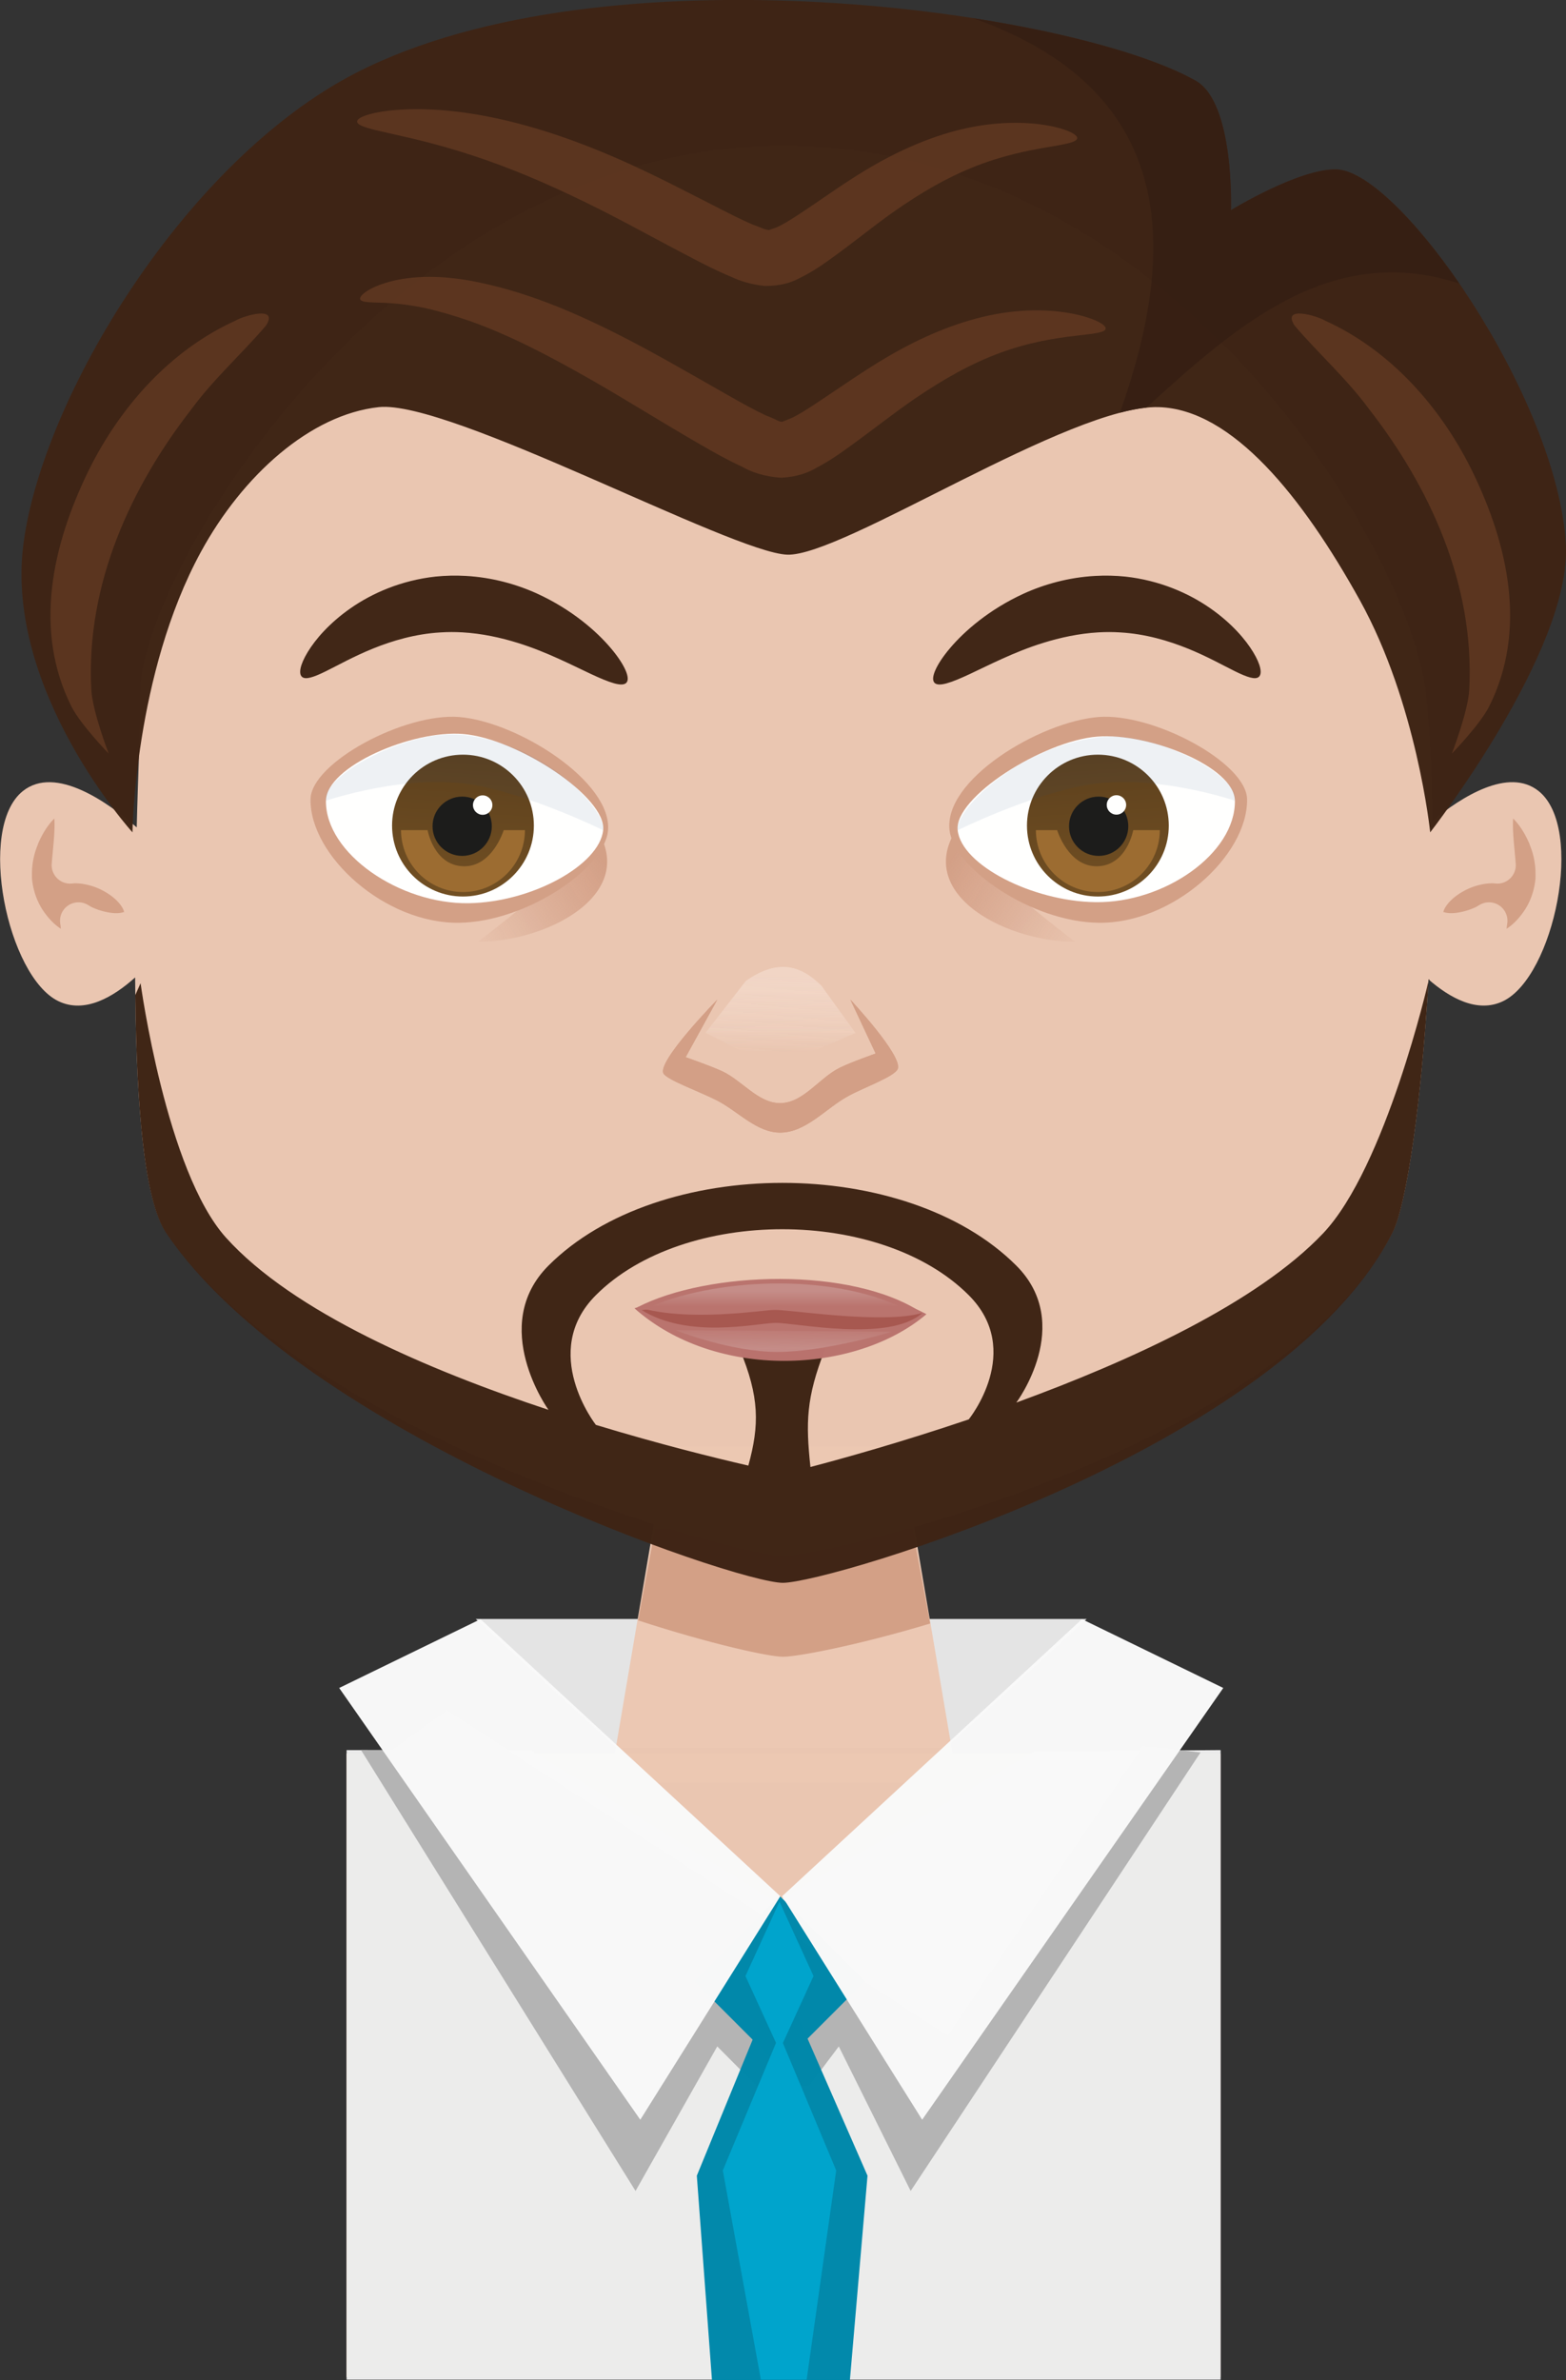 <?xml version="1.0"?>
<svg
    xmlns:rdf="http://www.w3.org/1999/02/22-rdf-syntax-ns#"
    xmlns="http://www.w3.org/2000/svg"
    xmlns:cc="http://creativecommons.org/ns#"
    xmlns:xlink="http://www.w3.org/1999/xlink"
    xmlns:dc="http://purl.org/dc/elements/1.1/"
    xmlns:svg="http://www.w3.org/2000/svg"
    xmlns:inkscape="http://www.inkscape.org/namespaces/inkscape"
    xmlns:sodipodi="http://sodipodi.sourceforge.net/DTD/sodipodi-0.dtd"
    xmlns:ns1="http://sozi.baierouge.fr"
    id="svg2"
    viewBox="0 0 908.15 1379.8"
    version="1.1"
  >
  <rect x="0" y="0" width="908.15" height="1379.8" fill="#333333" stroke="none"/>
  <title
      id="title10066"
    >Male cartoon avatar</title
  >
  <defs
      id="defs4"
    >
    <linearGradient
        id="linearGradient18943"
      >
      <stop
          id="stop18945"
          stop-color="#d39f86"
          offset="0"
      />
      <stop
          id="stop18947"
          stop-color="#d39f86"
          stop-opacity="0"
          offset="1"
      />
    </linearGradient
    >
    <linearGradient
        id="linearGradient10463"
        x1="340.82"
        xlink:href="#linearGradient18943"
        gradientUnits="userSpaceOnUse"
        y1="356.84"
        gradientTransform="matrix(-1 0 0 1 645.99 104.2)"
        x2="316.22"
        y2="371.76"
    />
    <linearGradient
        id="linearGradient10465"
        x1="428.26"
        gradientUnits="userSpaceOnUse"
        x2="429.86"
        y1="337.01"
        y2="360.72"
      >
      <stop
          id="stop18294"
          stop-color="#5d401c"
          offset="0"
      />
      <stop
          id="stop18296"
          stop-color="#704e22"
          offset="1"
      />
    </linearGradient
    >
    <linearGradient
        id="linearGradient10467"
        x1="340.82"
        xlink:href="#linearGradient18943"
        gradientUnits="userSpaceOnUse"
        y1="356.84"
        gradientTransform="translate(-94.543 104.2)"
        x2="316.22"
        y2="371.76"
    />
    <linearGradient
        id="linearGradient10471"
        x1="371.12"
        gradientUnits="userSpaceOnUse"
        y1="430.8"
        gradientTransform="translate(-94.543 104.2)"
        x2="371.12"
        y2="433.57"
      >
      <stop
          id="stop19090"
          stop-color="#c58c88"
          offset="0"
      />
      <stop
          id="stop19092"
          stop-color="#c58c88"
          stop-opacity="0"
          offset="1"
      />
    </linearGradient
    >
    <linearGradient
        id="linearGradient10473"
        x1="370.41"
        gradientUnits="userSpaceOnUse"
        y1="446.98"
        gradientTransform="matrix(.856 0 0 .277 -41.042 421.53)"
        x2="370.63"
        y2="429.63"
      >
      <stop
          id="stop19082"
          stop-color="#c58c88"
          offset="0"
      />
      <stop
          id="stop19084"
          stop-color="#c58c88"
          stop-opacity="0"
          offset="1"
      />
    </linearGradient
    >
    <linearGradient
        id="linearGradient10475"
        x1="370.14"
        gradientUnits="userSpaceOnUse"
        y1="377.32"
        gradientTransform="matrix(.998 .061 -.061 .998 -70.704 79.956)"
        x2="370.93"
        y2="390.93"
      >
      <stop
          id="stop18929"
          stop-color="#f1d5c5"
          offset="0"
      />
      <stop
          id="stop18931"
          stop-color="#f1d5c5"
          stop-opacity="0"
          offset="1"
      />
    </linearGradient
    >
  </defs
  >
  <g
      id="layer1"
      transform="translate(2764.6 -3245.7)"
    >
    <g
        id="g10353"
        transform="translate(4583.5 -8137.8)"
      >
      <path
          id="path10355"
          opacity=".991"
          style="color:#000000"
          fill="#e6e6e6"
          d="m-7072.2 12322 81.585 74.609h191.1l81.586-74.609z"
      />
      <path
          id="path10357"
          opacity=".991"
          style="color:#000000"
          fill="#ecc8b2"
          d="m-6961.3 12222h135.38l33.08 194.76h-201.54z"
      />
      <path
          id="path10359"
          opacity=".991"
          style="color:#000000"
          fill="#d39f86"
          d="m-6968.2 12270-9.864 52.816c42.119 13.725 75.939 21.098 84.049 21.098 8.047 0 42.733-6.452 85.332-19.279l-10.266-54.635h-149.25z"
      />
      <path
          id="path10361"
          opacity=".991"
          style="color:#000000"
          fill="#ecc8b2"
          d="m-6894.1 11468c-225.77 0-372.84 249.42-372.66 316.45 0.061 22.532-1.386 49.866-2.051 78.676-16.364-14.228-47.019-36.29-66.059-21.028-26.902 21.564-8.829 107.53 20.618 121.76 15.418 7.451 32.055-2.559 44.518-13.745 0.421 66.793 4.361 127.51 17.848 147.5 79.191 117.41 330.68 188.02 357.79 188.02 27.104 0 290.11-62.751 353.58-188.02 8.465-16.707 16.864-77.424 20.823-146.38 12.317 10.716 28.385 19.819 43.287 12.617 29.447-14.23 47.52-100.19 20.618-121.76-17.42-13.963-44.606 3.288-61.648 17.233-0.305-26.661-1.368-52.374-3.898-74.881-9.072-80.718-146.99-316.45-372.76-316.45z"
      />
      <path
          id="path10363"
          opacity=".991"
          style="color:#000000"
          fill="#ecc8b2"
          d="m-7147.2 12400h506.9v361.54h-506.9z"
      />
      <path
          id="path10365"
          opacity=".991"
          style="color:#000000"
          fill="#ececec"
          d="m-7147.1 12398v364.97h506.87v-364.97l-107.84 0.879-150 87.222-142.27-87.885-106.77-0.216z"
      />
      <path
          id="path10367"
          opacity=".991"
          fill-rule="evenodd"
          fill="#d39f86"
          d="m-6470.6 11858c-0.33 4.095 0.024 10.455 0.75 17.699a10.701 10.701 0 0 1 0.027 0.228c0.222 2.738 0.536 5.517 0.727 8.322a10.701 10.701 0 0 1 -12.026 11.385c-3.631-0.448-10.28 0.594-16.003 3.317-5.947 2.83-9.924 6.374-12.08 9.406-2.14 3.008-1.783 4.257-1.872 4.014-0.294-0.803-0.451 0.124 3.332 0.43 3.693 0.299 10.115-0.866 15.651-3.552 0.364-0.177 0.938-0.571 2.202-1.282a10.701 10.701 0 0 1 15.816 11.214c-0.186 1.035-0.22 1.841-0.319 2.718 2.886-1.873 6.422-4.908 10.086-10.227 3.002-4.342 5.82-10.658 6.634-18.544 0.063-0.899 0.041-1.659 0.05-2.27 0.101-7.112-1.439-13.092-3.441-17.79a10.701 10.701 0 0 1 0.035 -0.1c-2.994-7.207-6.667-12.124-9.569-14.971z"
      />
      <path
          id="path10369"
          opacity=".991"
          fill="#3f2516"
          d="m-6518.7 11866s82.019-105.39 78.679-166.77c-4.62-84.896-96.209-216.92-133.22-217.51-21.809-0.348-61.007 23.662-61.007 23.662s2.17-62.243-20.38-74.986c-72.756-41.114-342.24-78.739-486.66-4.838-99.419 50.874-182.52 188.78-193.28 273.67-10.762 84.888 63.286 166.77 63.286 166.77s1.091-91.773 39.687-162.57c24.23-44.445 63.52-79.622 103.11-83.913 41.058-4.449 204.68 84.366 236.91 85.522 32.235 1.155 164.22-87.056 215.51-85.522 42.626 1.276 83.334 52.07 116.51 111.84 33.179 59.774 40.846 134.64 40.846 134.64z"
      />
      <path
          id="path10371"
          opacity=".991"
          fill="#3f2516"
          d="m-6519.2 11951-0.308 0.82c0.128 0.111 0.282 0.198 0.41 0.308zm-0.513 1.333s-24.777 107.87-61.135 146.17c-38.251 40.3-111.8 73.934-177.87 98.063 0 0 34.018-45.385 0-79.403-63.949-63.949-207.36-63.949-271.31 0-35.009 35.009 0 83.609 0 83.609-69.88-23.116-148.11-56.68-187-99.807-34.734-38.52-49.544-147.5-49.544-147.5l-3.077 6.872c0.747 62.811 4.93 118.66 17.746 137.66 79.191 117.41 330.68 203.05 357.79 203.05 27.104 0 290.11-77.775 353.58-203.05 8.435-16.648 16.847-77.007 20.823-145.66zm-482.83 181.96c50.966-50.966 165.26-50.966 216.23 0 32.277 32.277 0 72.018 0 72.018-39.353 13.319-73.501 22.792-91.806 27.593-2.702-25.588-2.621-40.022 8.514-68.316h-49.544c11.554 27.8 11.497 43.962 5.026 67.495-19.819-4.547-51.95-12.514-88.421-23.592 0 0-33.026-42.171 0-75.198z"
      />
      <g
          id="g10373"
          opacity=".991"
          transform="matrix(3.282 0 0 3.282 -7802.7 10376)"
        >
        <path
            id="path10375"
            fill="url(#linearGradient10463)"
            d="m308.64 451.88c-9.891 12.24 6.894 21.446 19.889 21.446 0 0-22.776-16.74-19.889-21.446z"
        />
        <path
            id="path10377"
            fill="#d39f86"
            d="m306.31 453.75c0.916 6.606 14.355 16.03 26.279 16.214 13.102 0.201 26.395-11.822 26.279-21.804-0.075-6.477-16.644-15.322-26.279-14.536-10.389 0.847-27.526 11.128-26.279 20.127z"
        />
        <path
            id="path10379"
            fill-rule="evenodd"
            fill="#3f2516"
            d="m303.63 427.57c-0.361-0.394-0.311-1.146 0.142-2.191 0.453-1.046 1.308-2.385 2.59-3.9 1.281-1.515 2.99-3.205 5.159-4.888 2.169-1.683 4.8-3.356 7.901-4.774h0c3.646-1.657 7.955-2.855 12.598-3.116 1.794-0.101 3.576-0.06 5.317 0.118 3.028 0.33 5.853 1.067 8.381 2.054 2.527 0.987 4.758 2.223 6.654 3.545 3.776 2.638 6.225 5.517 7.574 7.745 1.349 2.228 1.63 3.804 1.004 4.365-0.626 0.56-2.083 0.063-4.199-0.978s-4.917-2.626-8.354-4.019c-3.42-1.385-7.514-2.595-11.92-2.849-1.261-0.085-2.559-0.088-3.885-0.011-3.432 0.201-6.753 0.923-9.772 1.863h-0c-2.614 0.809-5.012 1.802-7.175 2.778-2.163 0.975-4.089 1.932-5.743 2.707-3.308 1.55-5.549 2.34-6.271 1.553z"
        />
        <path
            id="path10381"
            fill="#fff"
            d="m307.73 453.62c0.687 6.178 13.194 12.534 24.308 12.705 12.211 0.188 24.786-8.612 24.678-17.916-0.07-6.036-15.327-12.059-24.308-11.327-9.683 0.79-25.323 10.738-24.678 16.538z"
        />
        <path
            id="path10383"
            style="color:#000000"
            transform="translate(-97.859 104.2)"
            fill="url(#linearGradient10465)"
            d="m442.89 348.6c0 6.919-5.609 12.528-12.528 12.528-6.919 0-12.528-5.609-12.528-12.528 0-6.919 5.609-12.528 12.528-12.528 6.919 0 12.528 5.609 12.528 12.528z"
        />
        <path
            id="path10385"
            style="color:#000000"
            transform="matrix(.418 0 0 .418 152.75 307.2)"
            fill="#1a1a1a"
            d="m442.89 348.6c0 6.919-5.609 12.528-12.528 12.528-6.919 0-12.528-5.609-12.528-12.528 0-6.919 5.609-12.528 12.528-12.528 6.919 0 12.528 5.609 12.528 12.528z"
        />
        <path
            id="path10387"
            fill-opacity=".078"
            fill="#214478"
            d="m307.73 453.62s12.207-6.033 22.539-7.947c12.009-2.224 26.447 2.736 26.447 2.736 1.042-4.169-13.913-12.464-23.969-11.219-15.516 1.922-25.798 13.694-25.016 16.429z"
        />
        <path
            id="path10389"
            style="color:#000000"
            fill="#fff"
            d="m337.5 449.15c0 0.947-0.768 1.715-1.715 1.715-0.947 0-1.715-0.768-1.715-1.715 0-0.947 0.768-1.715 1.715-1.715s1.715 0.768 1.715 1.715z"
        />
        <path
            id="path10391"
            style="color:#000000"
            fill="#9b6b30"
            d="m321.55 453.6c0.015 6.041 4.892 10.937 10.937 10.937 6.044 0 10.949-4.896 10.964-10.937h-4.699s-1.094 6.194-6.269 6.383c-5.175 0.189-7.181-6.383-7.181-6.383z"
        />
      </g
      >
      <g
          id="g10393"
          opacity=".991"
          transform="matrix(3.282 0 0 3.282 -7802.7 10376)"
        >
        <path
            id="path10395"
            fill="url(#linearGradient10467)"
            d="m242.81 451.88c9.891 12.24-6.894 21.446-19.889 21.446 0 0 22.776-16.74 19.889-21.446z"
        />
        <path
            id="path10397"
            fill-rule="evenodd"
            fill="#3f2516"
            d="m249.19 427.57c-0.723 0.787-2.963-0.003-6.271-1.553-1.654-0.775-3.58-1.731-5.743-2.707-2.163-0.975-4.561-1.968-7.175-2.778h-0c-3.018-0.94-6.34-1.662-9.772-1.863-1.326-0.077-2.624-0.074-3.885 0.011-4.406 0.254-8.501 1.464-11.92 2.849-3.438 1.394-6.237 2.978-8.354 4.019s-3.574 1.539-4.199 0.978c-0.626-0.56-0.344-2.137 1.005-4.365 1.349-2.228 3.798-5.106 7.574-7.745 1.896-1.323 4.126-2.558 6.654-3.545 2.527-0.987 5.352-1.725 8.381-2.054 1.74-0.177 3.522-0.219 5.317-0.118 4.643 0.262 8.952 1.459 12.598 3.116h0c3.101 1.418 5.732 3.092 7.901 4.774 2.169 1.683 3.878 3.373 5.159 4.888 1.281 1.515 2.137 2.854 2.59 3.9 0.453 1.046 0.503 1.798 0.142 2.191z"
        />
        <path
            id="path10399"
            fill="#d39f86"
            d="m245.94 453.75c-0.674 6.635-14.355 16.03-26.279 16.214-13.102 0.201-26.395-11.822-26.279-21.804 0.075-6.477 16.644-15.322 26.279-14.536 10.389 0.847 27.156 11.498 26.279 20.127z"
        />
        <path
            id="path10401"
            d="m245.09 453.62c-0.687 6.178-12.639 12.719-23.752 12.89-12.211 0.188-25.341-8.797-25.233-18.101 0.07-6.036 15.235-12.522 24.215-11.79 9.683 0.79 25.415 11.201 24.77 17.001z"
            fill="#fff"
        />
        <path
            id="path10403"
            style="color:#000000"
            transform="matrix(-1 0 0 1 650.68 104.2)"
            fill="url(#linearGradient10465)"
            d="m442.89 348.6c0 6.919-5.609 12.528-12.528 12.528-6.919 0-12.528-5.609-12.528-12.528 0-6.919 5.609-12.528 12.528-12.528 6.919 0 12.528 5.609 12.528 12.528z"
        />
        <path
            id="path10405"
            style="color:#000000"
            transform="matrix(-.418 0 0 .418 400.07 307.2)"
            fill="#1a1a1a"
            d="m442.89 348.6c0 6.919-5.609 12.528-12.528 12.528-6.919 0-12.528-5.609-12.528-12.528 0-6.919 5.609-12.528 12.528-12.528 6.919 0 12.528 5.609 12.528 12.528z"
        />
        <path
            id="path10407"
            fill-opacity=".078"
            fill="#214478"
            d="m245.09 453.62s-12.207-6.033-22.539-7.947c-12.009-2.224-26.447 2.736-26.447 2.736-1.042-4.169 14.437-12.85 24.493-11.605 15.516 1.922 25.274 14.08 24.493 16.815z"
        />
        <path
            id="path10409"
            style="color:#000000"
            transform="matrix(-.137 0 0 .137 282.76 401.42)"
            fill="#fff"
            d="m442.89 348.6c0 6.919-5.609 12.528-12.528 12.528-6.919 0-12.528-5.609-12.528-12.528 0-6.919 5.609-12.528 12.528-12.528 6.919 0 12.528 5.609 12.528 12.528z"
        />
        <path
            id="path10411"
            style="color:#000000"
            fill="#9b6b30"
            d="m231.27 453.6c-0.015 6.041-4.892 10.937-10.937 10.937-6.044 0-10.949-4.896-10.964-10.937h4.699s1.094 6.194 6.269 6.383c5.175 0.189 7.181-6.383 7.181-6.383z"
        />
      </g
      >
      <g
          id="g10413"
          opacity=".991"
          transform="matrix(3.282 0 0 3.282 -7800.3 10376)"
        >
        <path
            id="path10415"
            fill="#b9736e"
            d="m249.89 538.06c12.062-4.467 38.805-5.937 51.587 1.042-12.558 10.643-37.231 11.692-51.587-1.042z"
        />
        <path
            id="path10417"
            fill="#a65750"
            d="m274.71 540.64c-3.499 0.088-15.256 2.856-23.546-2.266 14.624-1.708 37.728 0.242 49.594 0.514-5.929 5.292-22.549 1.663-26.048 1.751z"
        />
        <path
            id="path10419"
            fill="#b9736e"
            d="m250.45 537.86c12.388-6.38 37.878-7.252 50.291 1.021-7.04 2.046-23.562-0.629-26.185-0.537-2.623 0.092-15.156 2.16-24.107-0.484z"
        />
        <path
            id="path10421"
            d="m275.58 533.67c-8.352-0.016-16.585 1.466-22.562 3.969 3.82 0.759 8.057 0.878 11.812 0.719 4.535-0.192 8.218-0.73 9.688-0.781 0.814-0.029 2.283 0.138 4.312 0.344s4.563 0.457 7.219 0.656c4.326 0.324 8.943 0.444 12.312-0.031-5.976-3.246-14.304-4.858-22.781-4.875z"
            fill="url(#linearGradient10471)"
        />
        <path
            id="path10423"
            fill="url(#linearGradient10473)"
            d="m275.19 545.77c-8.386 0.015-18.073-3.856-18.073-3.856l38.267 0.286s-11.808 3.555-20.194 3.57z"
        />
      </g
      >
      <path
          id="path10425"
          opacity=".991"
          d="m-7120.5 12398h-18.227l159.19 255.58 47.391-83.788 22.421 22.555 30.614 0.642 17.444-23.197 41.677 83.788 168.1-254.21-33.582-3.645-113.01 167.69-290.42-188.35z"
          fill="#b3b3b3"
      />
      <path
          id="path10427"
          opacity=".991"
          style="color:#000000"
          fill="#08a"
          d="m-6896.1 12528-47.903 116.73 8.822 118.99h79.907l10.258-118.99-51.083-116.73z"
      />
      <path
          id="path10429"
          opacity=".991"
          style="color:#000000"
          fill="#08a"
          d="m-6945.5 12532 49.504-49.504 49.504 49.504-49.504 49.504z"
      />
      <path
          id="path10431"
          opacity=".991"
          d="m-7151.4 12362 174.62 250.28 81.218-129.55-173.87-160.62z"
          fill="#f9f9f9"
      />
      <path
          id="path10433"
          opacity=".991"
          fill="#f9f9f9"
          d="m-6638.7 12362-174.62 250.28-81.218-129.55 173.87-160.62z"
      />
      <path
          id="path10435"
          opacity=".991"
          fill="#372014"
          d="m-6784 11394c123.8 43.533 116.49 141.18 85.344 228.74 5.565-1.463 10.684-2.494 15.386-2.974 52.489-47.762 107.15-96.121 181.46-71.906-26.215-38.161-54.571-65.892-71.496-66.162-21.809-0.347-60.93 23.593-60.93 23.593s2.138-62.241-20.413-74.984c-24.667-13.939-71.994-27.385-129.35-36.312z"
      />
      <path
          id="path10437"
          opacity=".991"
          fill-rule="evenodd"
          fill="#5c3620"
          d="m-7139.2 11557c-0.375-1.063 0.802-2.697 3.636-4.582 2.834-1.886 7.34-3.998 13.499-5.64 6.159-1.643 13.986-2.784 23.118-2.787 9.132 0 19.576 1.164 30.464 3.631 11.586 2.474 24.068 6.172 37.064 11.073s26.504 11.006 40.223 17.897c21.049 10.527 42.645 23.154 64.88 35.785 4.035 2.282 8 4.534 11.93 6.658 3.582 1.936 7.092 3.741 10.561 5.351 5.555 2.021 8.404 4.091 8.921 3.486 0.206 0.493 2.138-0.669 5.573-1.919 4.468-2.082 9.078-5.092 14.07-8.34 14.149-9.334 28.015-19.209 42.215-27.487 9.902-5.791 19.838-10.75 29.546-14.703 9.707-3.953 19.185-6.903 28.166-8.888 10.78-2.36 20.716-3.193 29.364-3.119 8.648 0.07 16.013 1.047 21.894 2.342 5.881 1.295 10.285 2.903 13.155 4.399 2.869 1.497 4.21 2.874 4.005 3.958s-1.943 1.829-4.987 2.413c-3.044 0.584-7.4 1.018-12.875 1.671-5.476 0.653-12.078 1.534-19.556 3.084-7.478 1.551-15.837 3.777-24.67 7.101-7.451 2.776-15.282 6.34-23.409 10.733-8.126 4.392-16.548 9.615-25.208 15.51-12.25 8.375-25.028 18.64-39.686 29.107-5.082 3.676-10.836 7.592-17.642 11.121-4.494 2.696-11.123 5.089-19.939 5.587-10.472-0.6-18.068-3.62-22.69-6.303-4.255-1.96-8.377-4.052-12.386-6.208-4.398-2.365-8.601-4.772-12.655-7.129-22.668-13.117-43.441-26.193-62.941-37.321-12.89-7.32-25.118-13.995-36.672-19.652-11.553-5.658-22.434-10.301-32.533-13.943-9.533-3.291-18.317-5.895-26.042-7.608-7.725-1.714-14.404-2.562-19.931-2.965-5.527-0.403-9.917-0.392-13.055-0.596-3.139-0.204-5.034-0.654-5.41-1.717z"
      />
      <path
          id="path10439"
          opacity=".991"
          fill-rule="evenodd"
          fill="#5c3620"
          d="m-7306.7 11793c-21.952-43.903-11.448-93.192 10.304-137.36 18.182-36.549 47.174-69.199 84.793-86.233 5.077-3.022 25.437-8.887 17.682 2.915-14.009 16.358-30.246 30.799-43.047 48.228-35.006 44.918-61.404 101.48-58.19 162.66 0.673 12.807 10.085 37.127 10.085 37.127s-16.43-16.946-21.626-27.339z"
      />
      <path
          id="path10441"
          opacity=".991"
          fill-rule="evenodd"
          fill="#5c3620"
          d="m-7141 11454c-0.046-1.252 1.847-2.567 5.561-3.775 3.714-1.208 9.253-2.3 16.427-2.918 7.175-0.617 15.987-0.75 26.136-0.01 10.148 0.733 21.633 2.341 34.013 5.076 11.056 2.432 22.838 5.722 35.091 9.889 12.252 4.167 24.973 9.213 37.927 15.003 18.301 8.174 36.841 17.864 55.72 27.497 2.772 1.408 5.497 2.795 8.188 4.122 3.65 1.801 7.19 3.467 10.66 4.915 4.567 1.64 7.45 3.127 8.883 2.948-0.149 0.487 1.441-0.428 4.413-1.354 3.906-1.659 8.034-4.323 12.608-7.264 13.043-8.548 25.819-17.912 39.048-25.87 9.401-5.669 18.838-10.552 28.076-14.503 9.238-3.95 18.275-6.971 26.865-9.092 10.568-2.583 20.325-3.699 28.852-3.925 8.527-0.225 15.827 0.435 21.69 1.454 5.863 1.019 10.295 2.392 13.212 3.735 2.917 1.343 4.324 2.65 4.183 3.766-0.141 1.115-1.819 1.988-4.805 2.769s-7.284 1.476-12.684 2.412c-5.4 0.935-11.908 2.116-19.258 3.944-7.35 1.827-15.547 4.306-24.193 7.836-7.095 2.87-14.534 6.464-22.234 10.818s-15.662 9.47-23.831 15.217c-11.311 7.987-23.149 17.78-36.988 27.635-4.766 3.453-10.292 7.132-16.953 10.373-4.629 2.598-11.328 4.603-19.993 4.569-8.323-0.777-14.822-3.022-19.451-5.197-4.352-1.798-8.543-3.738-12.599-5.73-2.99-1.468-5.879-2.95-8.682-4.408-19.281-9.978-37.148-19.965-54.089-28.515-12.089-6.093-23.742-11.625-34.858-16.468-11.115-4.843-21.693-8.998-31.604-12.486-11.09-3.893-21.342-6.985-30.467-9.433-9.125-2.448-17.127-4.261-23.75-5.739-6.623-1.479-11.871-2.634-15.482-3.77-3.611-1.135-5.588-2.262-5.633-3.514z"
      />
      <g
          id="g10443"
          opacity=".991"
          transform="matrix(3.282 0 0 3.282 -7795.6 10376)"
        >
        <path
            id="path10445"
            fill="#d39f86"
            d="m294.98 495.77c-0.522 1.351-5.825 3.213-8.746 4.805-3.974 2.165-7.42 6.39-11.946 6.453-4.241 0.059-7.571-3.826-11.359-5.733-3.11-1.566-8.642-3.547-9.333-4.689-1.267-2.091 9.504-13.073 9.504-13.073l-5.596 10.174s4.343 1.505 6.426 2.467c3.57 1.649 6.427 5.723 10.358 5.644 4.055-0.082 6.803-4.454 10.44-6.248 2.04-1.006 6.344-2.513 6.344-2.513l-4.468-9.524s9.276 9.907 8.377 12.238z"
        />
        <path
            id="path10447"
            fill="url(#linearGradient10475)"
            d="m268.14 480.25-7.113 9.139 12.077 6.243 14.408-6.203-6.047-8.367c-3.409-3.316-7.379-4.977-13.326-0.812z"
        />
      </g
      >
      <path
          id="path10449"
          opacity=".991"
          style="color:#000000"
          fill="#00a4cd"
          d="m-6915.8 12529 19.735 43.127 19.735-43.127-19.735-43.127-19.735 43.127z"
      />
      <path
          id="path10451"
          opacity=".991"
          style="color:#000000"
          fill="#00a4cd"
          d="m-6896.1 12563-32.824 78.676 22.054 121.24h26.567l17.13-121.24-32.927-78.676z"
      />
      <path
          id="path10453"
          opacity=".991"
          fill-rule="evenodd"
          fill="#d39f86"
          d="m-7316.6 11858c0.33 4.095-0.024 10.455-0.75 17.699a10.701 10.701 0 0 0 -0.027 0.228c-0.222 2.738-0.536 5.517-0.727 8.322a10.701 10.701 0 0 0 12.026 11.385c3.631-0.448 10.28 0.594 16.003 3.317 5.947 2.83 9.924 6.374 12.08 9.406 2.14 3.008 1.783 4.257 1.872 4.014 0.294-0.803 0.451 0.124-3.333 0.43-3.693 0.299-10.115-0.866-15.651-3.552-0.364-0.177-0.938-0.571-2.202-1.282a10.701 10.701 0 0 0 -15.816 11.214c0.186 1.035 0.22 1.841 0.319 2.718-2.886-1.873-6.422-4.908-10.086-10.227-3.002-4.342-5.82-10.658-6.634-18.544-0.063-0.899-0.041-1.659-0.049-2.27-0.101-7.112 1.439-13.092 3.441-17.79a10.701 10.701 0 0 0 -0.035 -0.1c2.994-7.207 6.667-12.124 9.569-14.971z"
      />
      <path
          id="path10455"
          opacity=".991"
          fill-rule="evenodd"
          fill="#5c3620"
          d="m-6484.5 11793c21.952-43.903 11.448-93.192-10.304-137.36-18.182-36.549-47.174-69.199-84.793-86.233-5.077-3.022-25.437-8.887-17.682 2.915 14.009 16.358 30.246 30.799 43.047 48.228 35.006 44.918 61.404 101.48 58.19 162.66-0.673 12.807-10.085 37.127-10.085 37.127s16.43-16.946 21.626-27.339z"
      />
      <g
          id="g10457"
          opacity=".991"
          transform="matrix(3.282 0 0 3.282 -7795.6 10376)"
        >
        <path
            id="path10459"
            fill="#d39f86"
            d="m294.98 495.77c-0.522 1.351-5.825 3.213-8.746 4.805-3.974 2.165-7.42 6.39-11.946 6.453-4.241 0.059-7.571-3.826-11.359-5.733-3.11-1.566-8.642-3.547-9.333-4.689-1.267-2.091 9.504-13.073 9.504-13.073l-5.596 10.174s4.343 1.505 6.426 2.467c3.57 1.649 6.427 5.723 10.358 5.644 4.055-0.082 6.803-4.454 10.44-6.248 2.04-1.006 6.344-2.513 6.344-2.513l-4.468-9.524s9.276 9.907 8.377 12.238z"
        />
        <path
            id="path10461"
            fill="url(#linearGradient10475)"
            d="m268.14 480.25-7.113 9.139 12.077 6.243 14.408-6.203-6.047-8.367c-3.409-3.316-7.379-4.977-13.326-0.812z"
        />
      </g
      >
    </g
    >
  </g
  >
</svg
>
